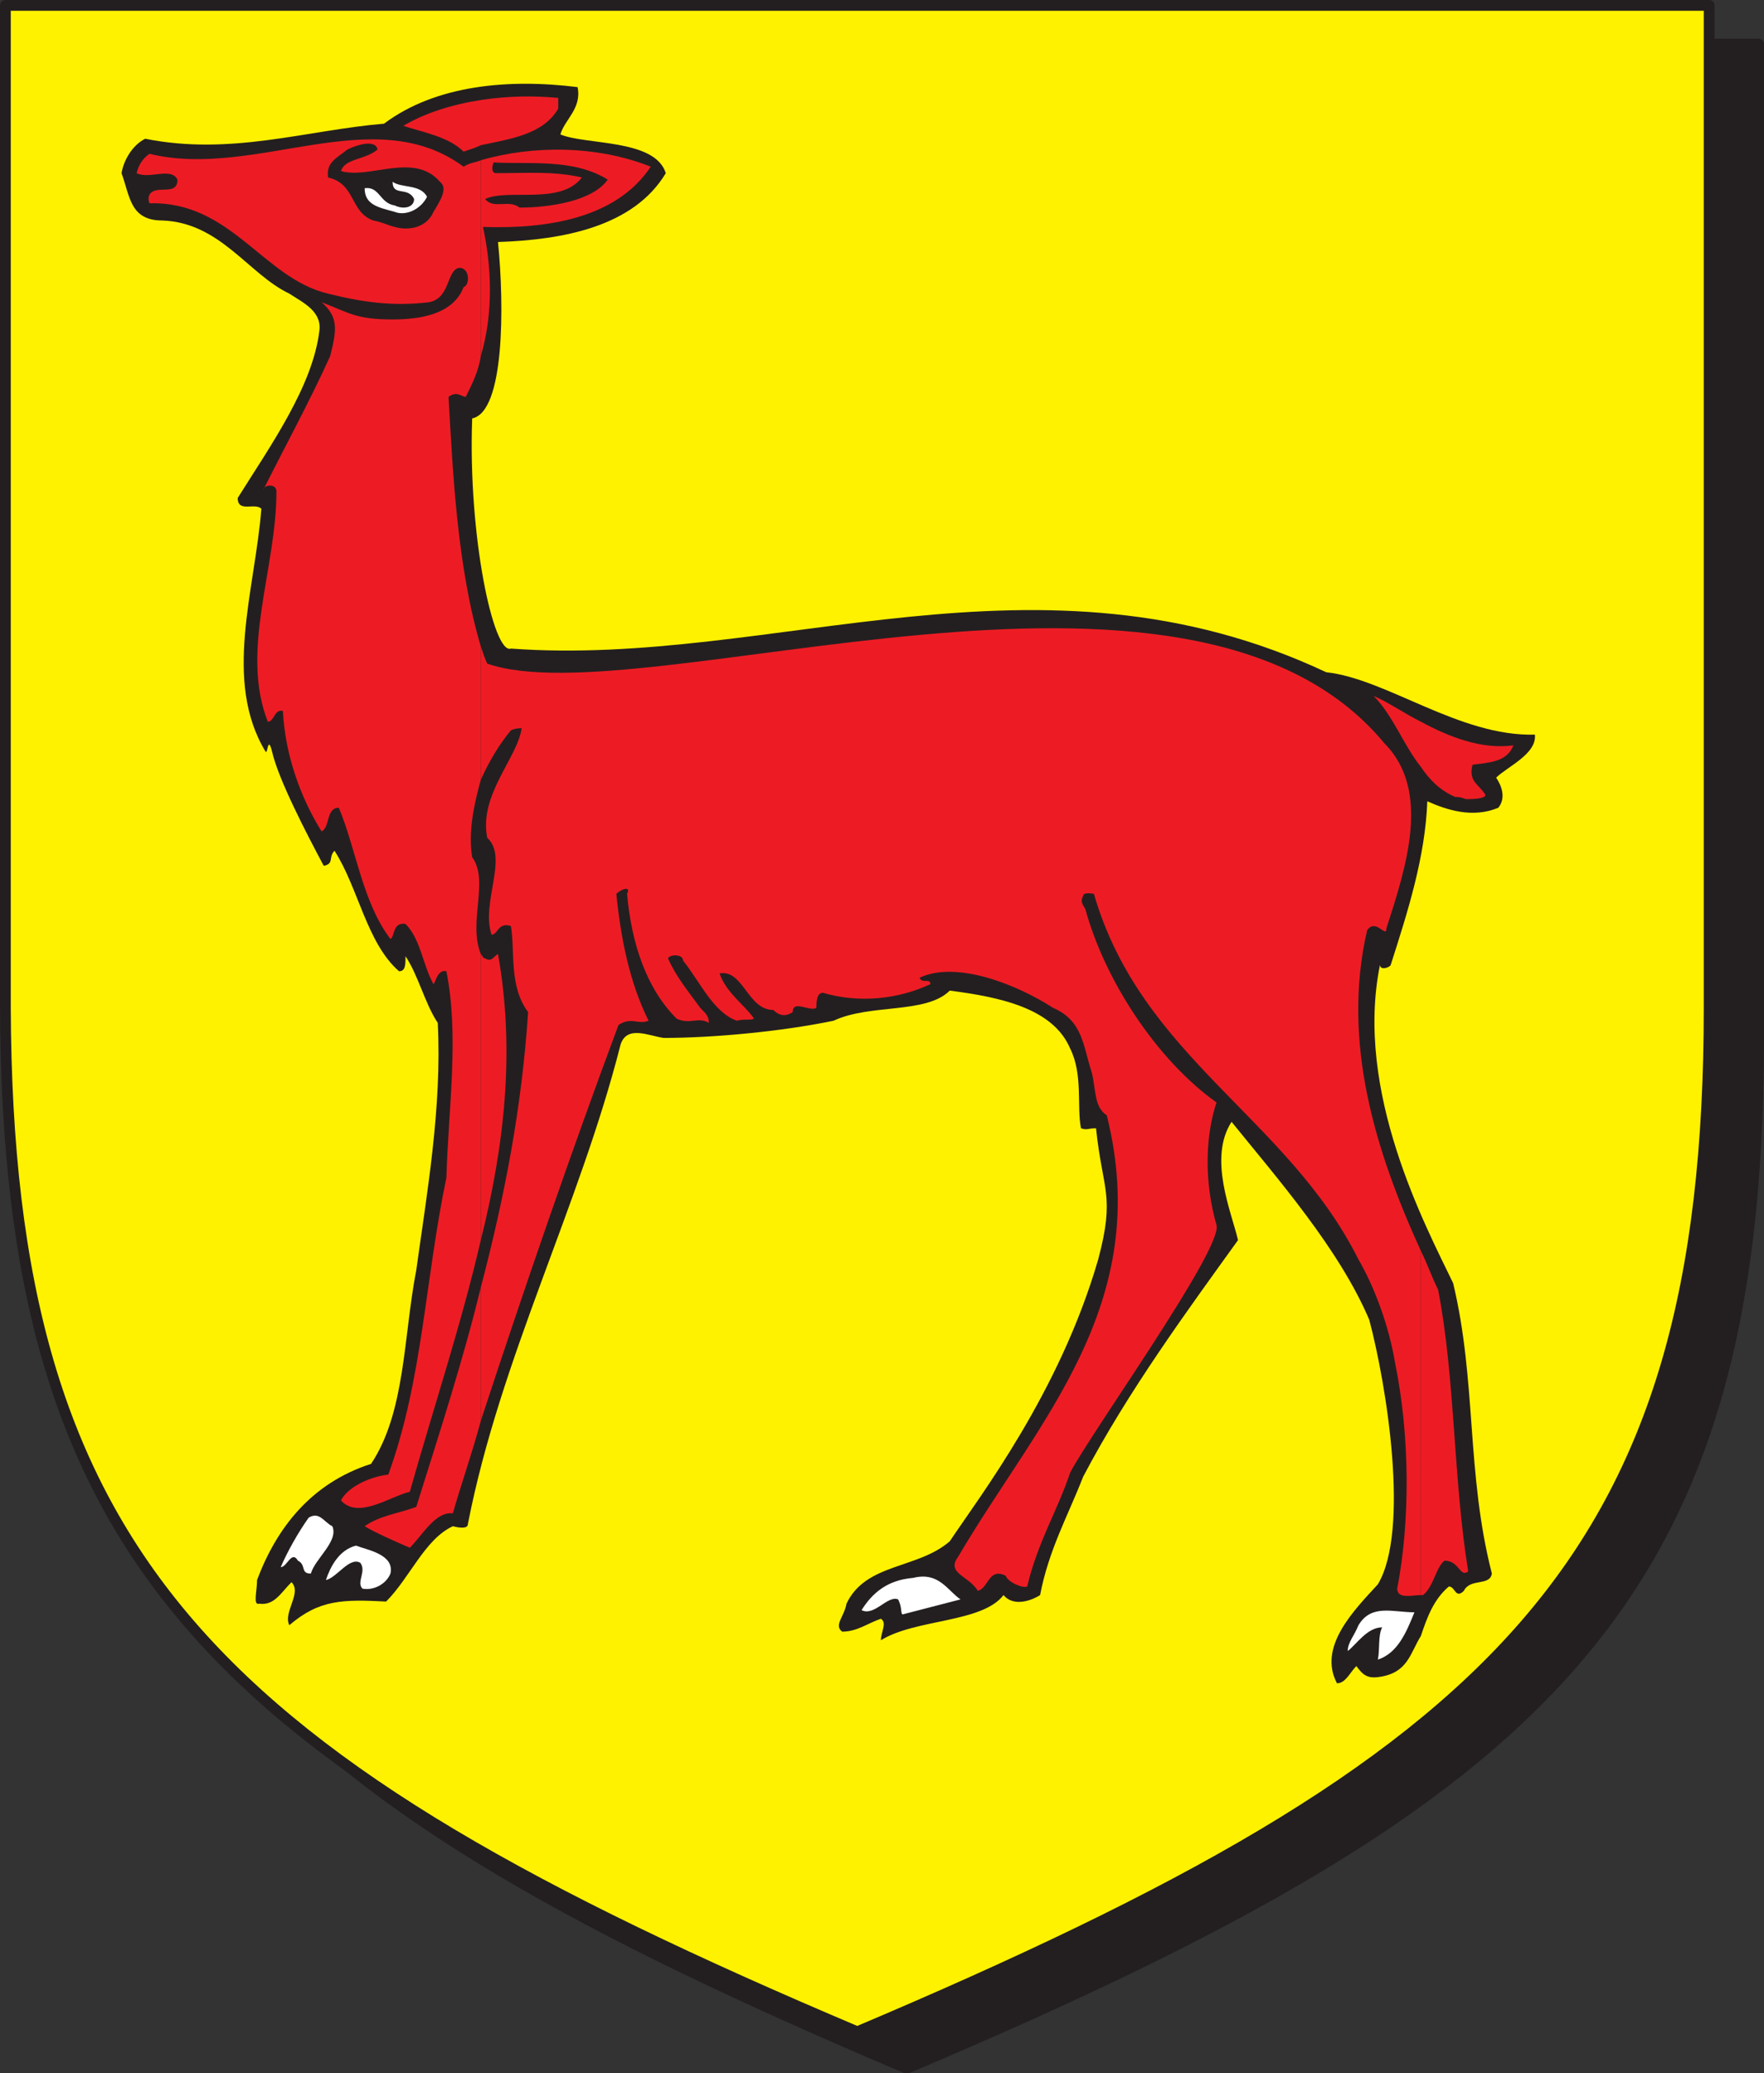 <svg xmlns="http://www.w3.org/2000/svg" width="615" height="722.852"><rect width="100%" height="100%" fill="#333333" stroke="none"/><path fill="#231f20" fill-rule="evenodd" d="M316.125 721.125c225-95.25 296.25-163.5 297-357V15.375h-594v348.75c0 193.5 72 261.75 297 357"/><path fill="none" stroke="#231f20" stroke-linecap="round" stroke-linejoin="round" stroke-miterlimit="10" stroke-width="3.75" d="M316.125 721.125c225-95.25 296.25-163.5 297-357V15.375h-594v348.75c0 193.5 72 261.75 297 357zm0 0"/><path fill="#fff200" fill-rule="evenodd" d="M298.875 708.375c225-95.25 297-164.25 297-357V1.875h-594v349.5c.75 192.75 72 261.75 297 357"/><path fill="none" stroke="#231f20" stroke-linecap="round" stroke-linejoin="round" stroke-miterlimit="10" stroke-width="3.75" d="M298.875 708.375c225-95.25 297-164.25 297-357V1.875h-594v349.5c.75 192.75 72 261.75 297 357zm0 0"/><path fill="#231f20" fill-rule="evenodd" d="M466.125 586.875c3 0 4.5-3.75 6.75-6 2.25 3 3.75 4.5 8.25 3.75 9.75-1.5 10.5-8.25 14.25-14.25 2.25-6.75 4.5-12.75 9.75-17.25 2.25 0 2.25 4.5 5.25 1.5 2.25-4.5 9-1.5 9.75-6-9-35.25-5.25-66.75-13.5-101.25-9.75-20.25-34.5-66.75-25.5-111 0 2.25 3.75.75 3.75 0 6-18.75 12-37.5 12.75-57 6.75 3 15.75 6 24.75 2.25 3-3.75.75-8.25-.75-10.5 3.75-3.75 14.25-8.25 13.5-15-26.25.75-51.75-19.5-72.75-21.75-100.5-47.25-192.75-1.5-284.25-8.25-6 2.25-15-39-13.5-80.25 11.25-2.25 11.25-39 9-61.5 22.5-.75 47.25-5.25 58.5-24-3.75-12-27.75-9.75-36.75-13.5 1.5-5.25 7.5-9 6-16.5-24-3-49.5-.75-67.5 12.75-27 2.25-53.25 11.25-83.25 5.25-4.5 2.25-7.5 7.5-8.25 12 3 8.25 3 16.5 14.25 16.5 20.25.75 30 18.75 44.25 25.5 4.5 3 11.25 6 10.5 12.75-2.25 19.5-17.25 40.5-28.5 58.5 0 5.25 6 1.5 8.25 3.75-2.25 28.5-13.5 60 1.5 84.75.75.75.75-6 2.25 0 2.25 9.75 12 28.5 18 39.75 3.75-.75 1.5-3 3.75-5.25 8.25 12.75 11.25 32.25 22.5 42 2.25 0 2.25-2.25 2.25-5.25 4.5 6.75 6.75 16.5 11.25 23.25 1.5 29.25-3.75 59.25-7.5 86.25-4.5 23.25-3.75 49.5-15.75 67.5-21 6.75-33 22.5-39.75 40.5 0 3.75-1.5 9 .75 8.25 5.25.75 7.5-3.75 11.25-7.5 3.75 3.75-3 10.5-.75 15 10.5-9 18.75-9 33.75-8.25 8.25-8.25 13.5-21.75 23.25-26.25 3 .75 5.25.75 5.25-.75 11.25-57.75 39-111 53.25-167.25 2.25-6.75 9.75-3 15-2.25 17.25 0 41.25-2.25 59.25-6 12.75-6 32.25-2.25 40.5-10.5 17.25 2.25 36 6 42 20.25 4.5 9 2.25 20.25 3.75 27.75 2.25.75 2.25 0 5.25 0 2.25 21.75 6.75 23.25.75 45.75-13.5 46.5-41.25 82.5-51.75 98.25-11.25 9.75-29.25 7.5-36 21.75-.75 4.5-4.5 7.5-1.5 9.75 5.25 0 9-3 13.5-4.5 2.25 1.5 0 4.5 0 7.5 12-7.5 35.25-6 42.75-15.75 3.75 4.5 10.5 1.5 12.75 0 3-15.75 9.75-27.75 15-41.25 15.75-30 36.75-58.5 54-82.5-2.25-9.75-10.5-28.5-2.25-41.25 15.75 19.5 37.5 44.25 48 69 6 22.5 14.25 73.5 3 92.25-8.25 9-21 21.75-14.25 34.5"/><path fill="#fff" fill-rule="evenodd" d="M480.375 578.625c6.75-2.25 9.75-9 12.75-16.5-7.5 0-15-3-19.5 4.5-1.5 3.75-3.75 6-3.75 9 3-2.25 6.75-8.25 12-8.25-1.5 3-.75 7.5-1.5 11.25m-165.75-15.75 20.25-5.25c-4.5-3-7.5-9.75-16.5-7.5-9 .75-14.25 5.25-18 11.25 4.5 2.25 9-5.25 12.75-3.75 1.5 3 .75 4.5 1.5 5.25m-188.25-9c3.75.75 8.25-1.5 9.75-5.25 1.5-6.75-8.25-8.25-12-9.75-6 1.5-9 7.5-10.5 12 3.75-.75 8.25-8.25 12-6 2.25 3-1.5 6.75.75 9m-18-5.25c1.5-5.25 9.75-11.25 7.5-16.5-3-1.5-4.5-5.25-8.25-3-3.75 5.25-7.5 12-9.75 17.25 2.25 0 3.75-6 6-2.25 3 1.5.75 4.5 4.5 4.5"/><path fill="#ed1c24" fill-rule="evenodd" d="M495.375 436.125v120h.75c3.75-3 4.5-9.75 7.5-12 5.25 0 5.25 6 8.25 3.75-5.25-32.25-4.5-67.5-10.5-98.25-2.25-4.5-3.75-9-6-13.5m0-184.5v15.75c3 4.5 6.75 8.25 12 10.5 1.5 0 1.5 0 3.75.75 1.5 0 6.75 0 6.75-1.5-2.25-3.75-6-4.5-4.5-10.5 5.25-.75 12-.75 14.25-6.75-11.25 1.5-22.5-3-32.25-8.25m0 15.75v-15.75c-6-3-11.25-6.75-16.5-9 6.75 6.75 10.5 17.25 16.5 24.75"/><path fill="#ed1c24" fill-rule="evenodd" d="M495.375 556.125v-120c-15.75-34.5-27.75-72.75-18.75-111.75 3-4.5 6.75 3 6.75-.75 6.75-21 15.75-48-.75-64.5-68.25-82.5-258.75-9-312.75-27.75-.75-1.5-1.5-3.75-2.25-6v46.5c3-6.75 6.75-12.75 10.5-17.25 1.5-.75 3.75-.75 3.75-.75-1.5 10.5-15 23.25-12 38.25 7.5 6.75-2.25 22.5 1.5 33.75 2.25 0 2.25-4.5 6.75-3 1.5 9-.75 21 6 30-2.25 33.75-8.25 64.5-16.5 96v46.5c15-45.75 31.5-93.75 48-138 4.5-3 6.75 0 10.5-1.5-6.75-13.5-9.75-29.25-11.25-44.25 1.5-1.5 5.25-3 3.75 0 1.5 17.25 6.75 33 17.25 43.5 4.5 2.25 7.5-.75 11.25 1.5 0-2.25-.75-3-3-5.25-3.75-5.25-8.25-10.5-11.25-17.25.75-1.5 5.25-1.5 5.25.75 6 7.5 10.5 18 18.75 21 3-.75 4.5 0 6-.75-3-4.5-9.75-9-12-15.75 8.25-1.5 9.75 12.75 18.75 12.75 2.25 2.25 4.5 2.25 6.75.75 0-4.5 6 0 8.25-1.5 0-1.5 0-5.25 2.25-5.25 12.75 3.75 26.25 2.25 37.5-3 0-2.25-3 0-3.75-2.25 12.75-6 33.75 2.25 46.5 10.5 10.5 4.5 10.5 13.5 13.5 22.5 1.5 6 .75 12 5.25 15 16.5 66-24 106.5-51.75 153.75-4.5 6 3.75 6.75 6.75 12 3.75-.75 3.75-8.25 9.75-5.25.75 2.25 6 4.5 7.5 3.75 3.75-15.75 10.5-26.25 15-39.75 7.5-14.25 53.25-78 51-86.25-4.5-15.75-3.75-31.5 0-42.75-21-15-39-42.75-45.75-67.5-1.5-2.25-1.5-3-.75-4.5 0-1.5 3.75-.75 3.75-.75 16.5 57 67.5 78 92.25 127.5 5.25 9 10.5 22.5 12.75 36 5.25 25.5 5.25 55.5.75 78.75 0 3.75 5.25 2.25 8.25 2.25"/><path fill="#ed1c24" fill-rule="evenodd" d="M167.625 332.625v99.75c8.25-33 12-66 6-99.75-1.5.75-2.25 3-4.5 1.5-.75 0-.75-.75-1.5-1.5m0-276.75v68.25c4.5-15 3.75-31.5.75-45 22.5.75 46.5-3 58.5-21-18.75-7.5-41.25-7.5-59.25-2.25m0-21v15.75c10.5-2.25 21.75-3.75 27-12.75v-3.75c-8.25-.75-17.25-.75-27 .75m0 15.75v-15.75c-9.75 1.5-19.5 4.5-27 9 6.75 2.25 15.75 3.75 21 9 2.25-.75 4.5-1.5 6-2.25"/><path fill="#ed1c24" fill-rule="evenodd" d="M167.625 124.125v-68.25c-1.5.75-3.75.75-6 2.25-31.5-23.25-72.75 4.5-109.5-4.5-2.25 1.5-3.75 3.75-4.5 6.75 4.5 2.25 12-2.25 14.25 2.25 0 6-7.5 1.5-9.75 5.25-.75 1.5 0 3 0 3 28.5-.75 39.75 26.25 62.25 31.5 12 3 22.5 4.5 35.25 3 7.5-1.5 6-11.25 10.5-12 3.75 0 3.75 6 1.5 6.75-3.75 9.75-15.75 11.25-24.75 11.25-12.75 0-15-2.25-24.75-6 6 5.25 5.25 9.75 3 18.75-6.75 15-16.5 33-23.25 46.5 0-1.5 4.5-2.25 4.5.75 0 27-12.75 55.5-3 80.25 2.25 0 2.25-4.5 5.25-3.75.75 15 6 30 13.5 42 3-1.5 1.5-8.25 6-8.25 6 14.25 8.25 33 18 45.75 1.5-.75.75-6 5.25-5.25 5.25 5.25 6 14.25 9.75 21 .75-.75 1.5-5.25 4.5-4.5 4.5 22.5.75 47.25 0 72-7.5 36-8.25 70.5-20.25 103.5-6.75.75-14.25 4.5-16.5 9 6 6.75 17.25-1.5 24-3 8.25-29.25 18-58.5 24.75-87.75v-99.75c-4.5-11.25 3-25.5-3-33.75-1.5-9 .75-18.75 3-27v-46.5c-8.25-27.75-9.75-60.75-11.25-87 3-2.25 4.5 0 6 0 2.25-4.5 4.5-9 5.25-14.25"/><path fill="#ed1c24" fill-rule="evenodd" d="M167.625 495.375v-46.5c-6 24.75-14.25 50.25-22.5 76.5-6 2.25-12.75 3-18 6.75 3.75 2.25 10.5 5.25 15.75 7.5 4.5-4.5 9-12.75 15-12 3-10.5 6.75-21 9.75-32.25"/><path fill="#231f20" fill-rule="evenodd" d="M137.625 79.125c5.25 1.5 11.25 0 13.5-5.25 2.25-3.75 5.25-8.25 2.25-10.5-9-10.5-24.75-.75-34.5-3.75 1.5-4.5 8.25-3.75 12.75-7.5-.75-3.75-7.5-1.5-10.5 0-3.75 3-7.5 4.5-6.75 9.75 9.75 2.25 7.5 12 15.75 15 3.75.75 4.5 1.5 7.5 2.25"/><path fill="#fff" fill-rule="evenodd" d="M137.625 73.875c3.75 1.5 9-.75 11.25-5.25-2.25-4.5-9-3-12-5.25 0 5.25 5.25 1.5 7.5 6 0 3-3.75 3.75-6.75 2.25-5.25-.75-5.25-6.75-10.5-6 0 6 5.25 6.75 10.5 8.25"/><path fill="#231f20" fill-rule="evenodd" d="M181.125 72.375c10.5 0 25.5-2.25 30.75-9.75-12-7.5-27.75-5.25-39.75-6-.75 1.5-.75 3.75.75 3.75 11.25 0 20.25-.75 30 1.5-7.5 9.75-25.5 3.75-33.75 7.5 3 3.75 8.25 0 12 3"/></svg>
